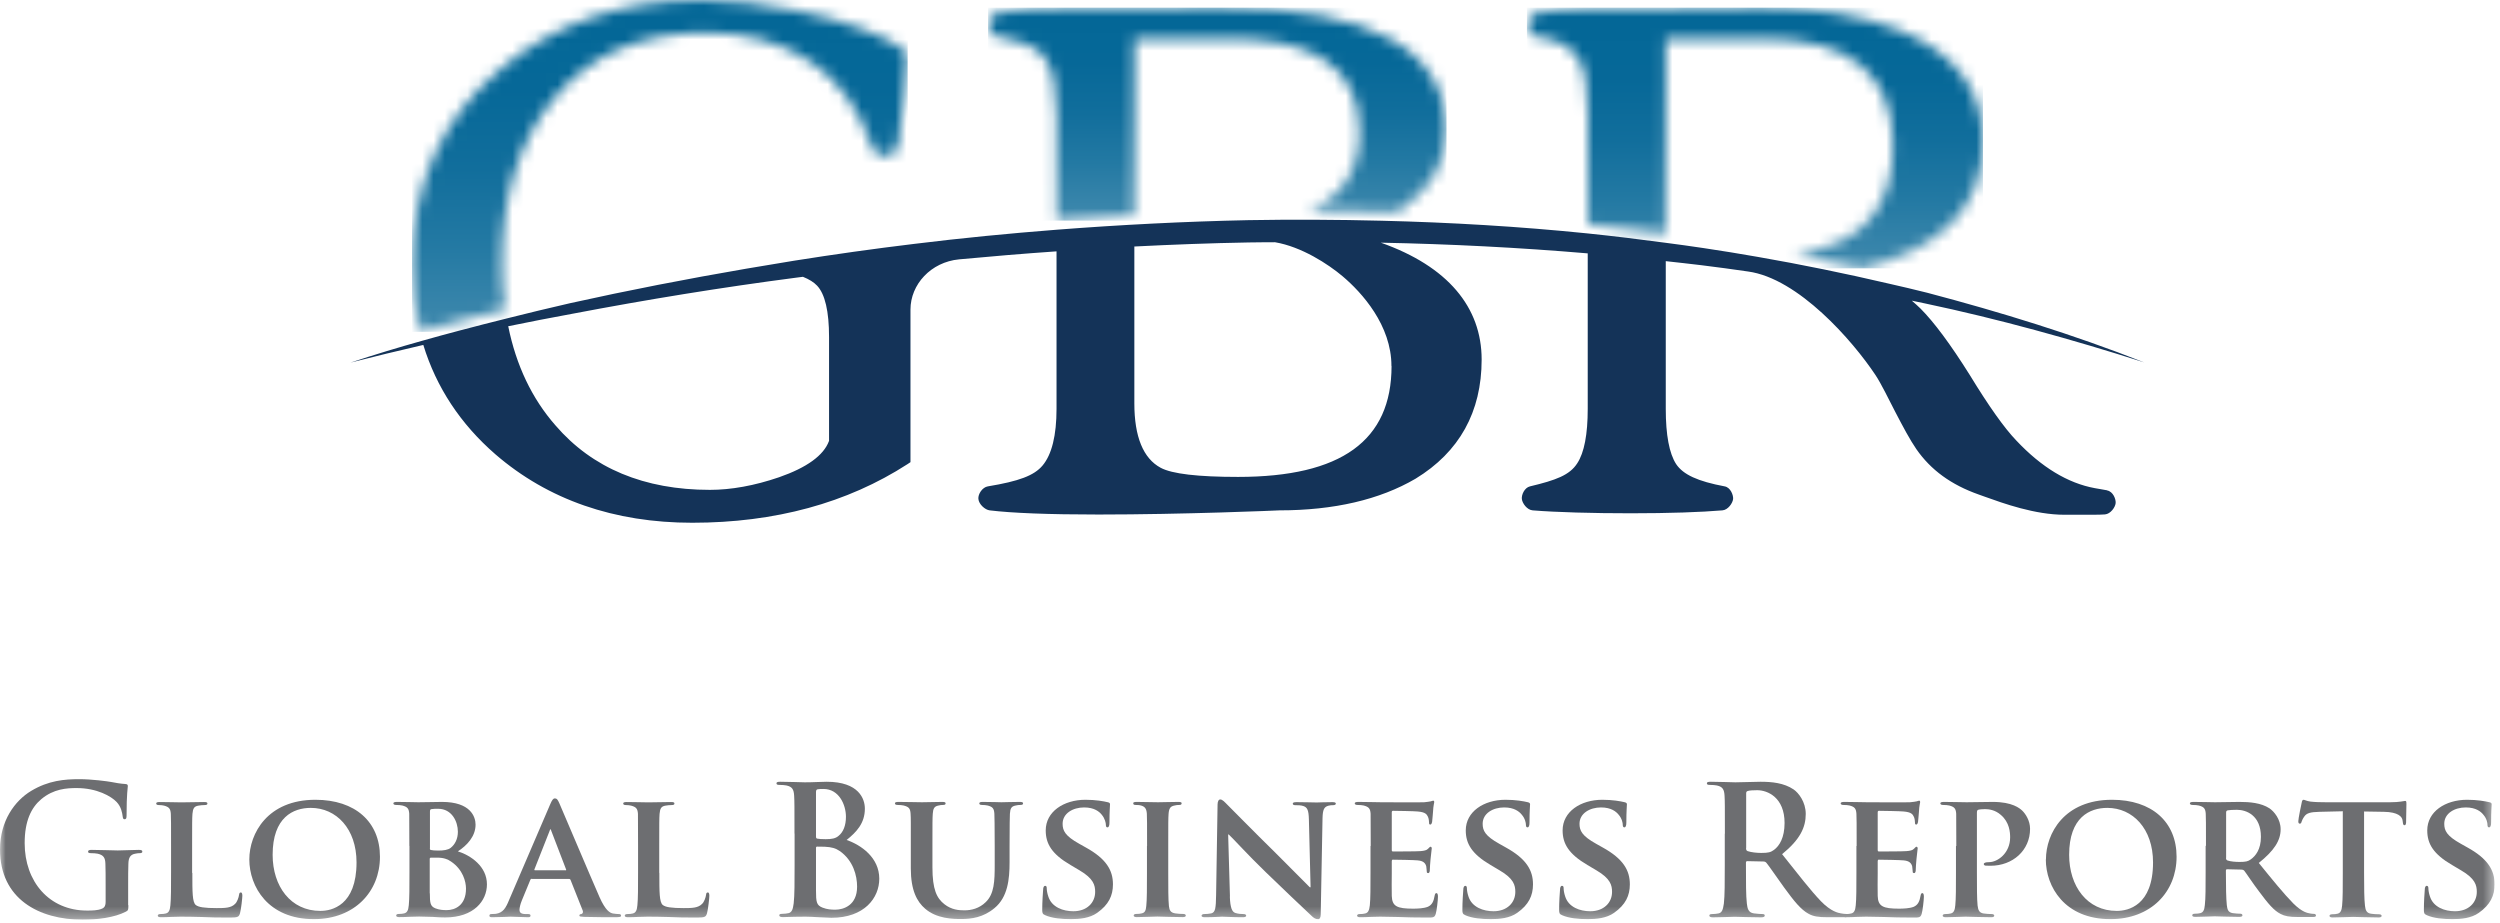 <svg viewBox="0 0 222 82" fill="none" xmlns="http://www.w3.org/2000/svg">
<g clip-path="url(#clip0_218_7230)">
<mask id="mask0_218_7230" style="mask-type:luminance" maskUnits="userSpaceOnUse" x="0" y="0" width="222" height="82">
<path d="M221.53 0H0V81.67H221.53V0Z" fill="white"></path>
</mask>
<g mask="url(#mask0_218_7230)">
<path d="M11.4 80.38C11.4 80.81 11.38 80.84 11.19 80.95C10.16 81.49 8.6 81.67 7.35 81.67C3.45 81.67 0 79.82 0 75.43C0 72.89 1.32 71.1 2.77 70.23C4.3 69.31 5.72 69.19 7.05 69.19C8.15 69.19 9.55 69.38 9.87 69.44C10.2 69.51 10.76 69.6 11.13 69.62C11.32 69.63 11.35 69.7 11.35 69.81C11.35 69.99 11.24 70.43 11.24 72.42C11.24 72.67 11.19 72.75 11.06 72.75C10.95 72.75 10.92 72.67 10.9 72.54C10.85 72.17 10.77 71.66 10.36 71.22C9.88 70.71 8.61 69.98 6.81 69.98C5.94 69.98 4.77 70.04 3.66 70.97C2.77 71.72 2.19 72.91 2.19 74.87C2.19 78.29 4.37 80.86 7.73 80.86C8.14 80.86 8.7 80.86 9.08 80.68C9.32 80.57 9.38 80.36 9.38 80.09V78.6C9.38 77.81 9.38 77.2 9.36 76.72C9.35 76.18 9.2 75.93 8.68 75.81C8.55 75.78 8.28 75.76 8.06 75.76C7.92 75.76 7.82 75.73 7.82 75.63C7.82 75.5 7.93 75.47 8.15 75.47C8.98 75.47 9.98 75.52 10.46 75.52C10.94 75.52 11.8 75.47 12.32 75.47C12.53 75.47 12.64 75.5 12.64 75.63C12.64 75.72 12.54 75.76 12.43 75.76C12.3 75.76 12.19 75.77 12 75.81C11.57 75.89 11.41 76.16 11.4 76.72C11.38 77.2 11.38 77.83 11.38 78.63V80.38H11.4Z" fill="#6D6E71"></path>
<path d="M17.08 77.51C17.08 79.25 17.08 80.1 17.38 80.36C17.62 80.56 18.16 80.64 19.24 80.64C19.99 80.64 20.53 80.63 20.88 80.26C21.06 80.09 21.2 79.7 21.23 79.45C21.25 79.32 21.28 79.25 21.39 79.25C21.49 79.25 21.52 79.39 21.52 79.55C21.52 79.71 21.42 80.71 21.31 81.11C21.21 81.41 21.15 81.48 20.42 81.48C19.42 81.48 18.61 81.47 17.91 81.43C17.21 81.41 16.62 81.4 16.05 81.4C15.89 81.4 15.59 81.42 15.25 81.42C14.92 81.44 14.57 81.45 14.28 81.45C14.1 81.45 14.01 81.4 14.01 81.31C14.01 81.25 14.06 81.17 14.23 81.17C14.44 81.17 14.6 81.15 14.72 81.12C15.01 81.05 15.09 80.8 15.13 80.4C15.19 79.83 15.19 78.76 15.19 77.52V75.13C15.19 73.08 15.19 72.7 15.17 72.27C15.14 71.81 15.01 71.66 14.57 71.54C14.46 71.51 14.28 71.49 14.11 71.49C13.95 71.49 13.87 71.44 13.87 71.35C13.87 71.26 13.96 71.22 14.17 71.22C14.82 71.22 15.71 71.25 16.1 71.25C16.43 71.25 17.58 71.22 18.12 71.22C18.33 71.22 18.42 71.25 18.42 71.35C18.42 71.45 18.34 71.49 18.16 71.49C18 71.49 17.78 71.51 17.62 71.54C17.24 71.6 17.13 71.79 17.09 72.27C17.06 72.7 17.06 73.08 17.06 75.13V77.52L17.08 77.51Z" fill="#6D6E71"></path>
<path d="M22.14 76.32C22.14 74.01 23.76 71.02 28.01 71.02C31.54 71.02 33.74 72.98 33.74 76.08C33.74 79.18 31.48 81.62 27.87 81.62C23.8 81.62 22.14 78.72 22.14 76.32ZM31.66 76.58C31.66 73.59 29.86 71.74 27.6 71.74C26.04 71.74 24.21 72.57 24.21 75.91C24.21 78.69 25.8 80.89 28.45 80.89C29.44 80.89 31.66 80.43 31.66 76.58Z" fill="#6D6E71"></path>
<path d="M36.35 75.12C36.35 73.07 36.35 72.69 36.34 72.26C36.31 71.8 36.18 71.65 35.73 71.53C35.62 71.5 35.38 71.48 35.17 71.48C35.03 71.48 34.93 71.43 34.93 71.34C34.93 71.25 35.04 71.21 35.25 71.21C35.98 71.21 36.87 71.24 37.15 71.24C37.85 71.24 38.77 71.21 39.25 71.21C41.78 71.21 42.23 72.52 42.23 73.23C42.23 74.28 41.45 75.09 40.66 75.6C41.81 75.96 43.24 76.94 43.24 78.53C43.24 79.98 42.09 81.47 39.52 81.47C39.36 81.47 38.88 81.46 38.41 81.42C37.93 81.4 37.44 81.39 37.22 81.39C37.06 81.39 36.76 81.41 36.42 81.41C36.08 81.43 35.74 81.44 35.45 81.44C35.27 81.44 35.18 81.39 35.18 81.3C35.18 81.24 35.23 81.16 35.4 81.16C35.61 81.16 35.77 81.14 35.89 81.11C36.18 81.04 36.26 80.79 36.3 80.39C36.36 79.82 36.36 78.75 36.36 77.51V75.12H36.35ZM38.17 75.34C38.17 75.45 38.22 75.47 38.27 75.48C38.4 75.51 38.6 75.53 38.92 75.53C39.38 75.53 39.78 75.48 40.02 75.29C40.39 75 40.66 74.51 40.66 73.86C40.66 72.95 40.12 71.82 38.91 71.82C38.72 71.82 38.45 71.82 38.31 71.85C38.21 71.87 38.18 71.93 38.18 72.07V75.33L38.17 75.34ZM38.17 79.32C38.17 80.21 38.22 80.48 38.66 80.66C39.03 80.8 39.34 80.82 39.66 80.82C40.41 80.82 41.38 80.4 41.38 78.91C41.38 78.29 41.11 77.22 40.06 76.51C39.77 76.3 39.39 76.16 38.85 76.16H38.24C38.24 76.16 38.16 76.18 38.16 76.26V79.33L38.17 79.32Z" fill="#6D6E71"></path>
<path d="M47.22 78.04C47.14 78.04 47.13 78.05 47.09 78.14L46.34 79.96C46.2 80.29 46.13 80.63 46.13 80.79C46.13 81.03 46.26 81.17 46.69 81.17H46.9C47.08 81.17 47.11 81.24 47.11 81.31C47.11 81.42 47.03 81.45 46.89 81.45C46.43 81.45 45.78 81.4 45.33 81.4C45.19 81.4 44.44 81.45 43.71 81.45C43.53 81.45 43.46 81.42 43.46 81.31C43.46 81.23 43.51 81.17 43.62 81.17C43.75 81.17 43.91 81.15 44.03 81.15C44.67 81.05 44.91 80.64 45.19 79.96L48.85 71.44C49.01 71.06 49.12 70.9 49.26 70.9C49.47 70.9 49.53 71.03 49.67 71.33C50 72.08 52.34 77.62 53.24 79.67C53.78 80.89 54.18 81.07 54.43 81.12C54.64 81.15 54.8 81.17 54.96 81.17C55.09 81.17 55.15 81.22 55.15 81.31C55.15 81.42 55.07 81.45 54.55 81.45C54.06 81.45 53.04 81.45 51.86 81.42C51.6 81.4 51.45 81.4 51.45 81.31C51.45 81.23 51.48 81.18 51.62 81.17C51.72 81.15 51.81 81.03 51.75 80.87L50.67 78.15C50.64 78.07 50.59 78.05 50.53 78.05H47.24L47.22 78.04ZM50.21 77.29C50.27 77.29 50.29 77.26 50.27 77.21L48.95 73.77C48.95 73.77 48.92 73.64 48.89 73.64C48.84 73.64 48.83 73.72 48.81 73.77L47.46 77.19C47.43 77.25 47.46 77.28 47.51 77.28H50.22L50.21 77.29Z" fill="#6D6E71"></path>
<path d="M58.55 77.51C58.55 79.25 58.55 80.1 58.85 80.36C59.09 80.56 59.63 80.64 60.71 80.64C61.46 80.64 62 80.63 62.35 80.26C62.53 80.09 62.67 79.7 62.7 79.45C62.71 79.32 62.75 79.25 62.86 79.25C62.96 79.25 62.99 79.39 62.99 79.55C62.99 79.71 62.89 80.71 62.78 81.11C62.68 81.41 62.62 81.48 61.89 81.48C60.89 81.48 60.08 81.47 59.38 81.43C58.68 81.41 58.09 81.4 57.52 81.4C57.36 81.4 57.06 81.42 56.72 81.42C56.39 81.44 56.04 81.45 55.75 81.45C55.57 81.45 55.48 81.4 55.48 81.31C55.48 81.25 55.53 81.17 55.7 81.17C55.91 81.17 56.07 81.15 56.19 81.12C56.48 81.05 56.56 80.8 56.6 80.4C56.66 79.83 56.66 78.76 56.66 77.52V75.13C56.66 73.08 56.66 72.7 56.65 72.27C56.62 71.81 56.49 71.66 56.04 71.54C55.93 71.51 55.75 71.49 55.58 71.49C55.42 71.49 55.34 71.44 55.34 71.35C55.34 71.26 55.44 71.22 55.64 71.22C56.29 71.22 57.18 71.25 57.57 71.25C57.9 71.25 59.05 71.22 59.59 71.22C59.8 71.22 59.89 71.25 59.89 71.35C59.89 71.45 59.81 71.49 59.64 71.49C59.48 71.49 59.26 71.51 59.1 71.54C58.72 71.6 58.61 71.79 58.57 72.27C58.54 72.7 58.54 73.08 58.54 75.13V77.52L58.55 77.51Z" fill="#6D6E71"></path>
<path d="M70.55 74.03C70.55 71.61 70.55 71.16 70.52 70.66C70.49 70.12 70.36 69.86 69.84 69.75C69.71 69.72 69.44 69.7 69.22 69.7C69.04 69.7 68.95 69.67 68.95 69.56C68.95 69.45 69.06 69.42 69.3 69.42C70.14 69.42 71.15 69.47 71.47 69.47C72.25 69.47 72.87 69.42 73.41 69.42C76.29 69.42 76.8 70.96 76.8 71.81C76.8 73.11 76.05 73.89 75.18 74.59C76.48 75.04 78.08 76.16 78.08 78.03C78.08 79.73 76.76 81.5 73.83 81.5C73.64 81.5 73.18 81.47 72.72 81.45C72.24 81.42 71.77 81.4 71.53 81.4C71.36 81.4 71.01 81.4 70.62 81.41C70.25 81.41 69.84 81.44 69.52 81.44C69.31 81.44 69.2 81.39 69.2 81.28C69.2 81.2 69.26 81.15 69.45 81.15C69.69 81.15 69.88 81.12 70.02 81.09C70.34 81.02 70.42 80.68 70.48 80.21C70.56 79.54 70.56 78.28 70.56 76.82V74.02L70.55 74.03ZM72.46 74.3C72.46 74.42 72.51 74.46 72.57 74.47C72.71 74.5 72.95 74.52 73.32 74.52C73.85 74.52 74.2 74.46 74.47 74.22C74.88 73.89 75.12 73.31 75.12 72.53C75.12 71.46 74.5 70.06 73.13 70.06C72.91 70.06 72.76 70.06 72.6 70.09C72.49 70.12 72.46 70.19 72.46 70.36V74.29V74.3ZM74.56 75.57C74.22 75.33 73.86 75.22 73.24 75.19C72.95 75.18 72.8 75.18 72.56 75.18C72.5 75.18 72.46 75.21 72.46 75.29V79.06C72.46 80.11 72.51 80.38 73.02 80.59C73.45 80.76 73.81 80.78 74.18 80.78C74.9 80.78 76.11 80.4 76.11 78.74C76.11 77.75 75.77 76.42 74.57 75.57" fill="#6D6E71"></path>
<path d="M80.88 75.12C80.88 73.07 80.89 72.69 80.86 72.26C80.83 71.78 80.7 71.65 80.25 71.53C80.14 71.5 79.9 71.48 79.71 71.48C79.55 71.48 79.47 71.43 79.47 71.34C79.47 71.25 79.56 71.21 79.77 71.21C80.52 71.21 81.46 71.24 81.87 71.24C82.22 71.24 83.16 71.21 83.67 71.21C83.88 71.21 83.97 71.24 83.97 71.34C83.97 71.44 83.89 71.48 83.75 71.48C83.59 71.48 83.51 71.49 83.34 71.53C82.97 71.6 82.86 71.79 82.83 72.26C82.8 72.69 82.8 73.07 82.8 75.12V77.02C82.8 78.99 83.18 79.76 83.87 80.3C84.49 80.79 85.16 80.84 85.64 80.84C86.25 80.84 86.96 80.67 87.52 80.12C88.3 79.39 88.33 78.21 88.33 76.82V75.12C88.33 73.07 88.31 72.69 88.3 72.26C88.27 71.8 88.16 71.65 87.71 71.53C87.6 71.5 87.36 71.48 87.2 71.48C87.04 71.48 86.96 71.43 86.96 71.34C86.96 71.25 87.06 71.21 87.25 71.21C87.96 71.21 88.9 71.24 88.92 71.24C89.08 71.24 90.02 71.21 90.56 71.21C90.75 71.21 90.85 71.24 90.85 71.34C90.85 71.44 90.77 71.48 90.61 71.48C90.45 71.48 90.37 71.49 90.19 71.53C89.81 71.6 89.71 71.79 89.68 72.26C89.67 72.69 89.65 73.07 89.65 75.12V76.57C89.65 78.08 89.49 79.67 88.31 80.64C87.32 81.47 86.26 81.61 85.35 81.61C84.62 81.61 83.17 81.58 82.15 80.69C81.43 80.07 80.88 79.07 80.88 77.11V75.12Z" fill="#6D6E71"></path>
<path d="M92.82 81.27C92.6 81.18 92.55 81.11 92.55 80.81C92.55 80.08 92.61 79.23 92.63 79.01C92.63 78.8 92.7 78.66 92.81 78.66C92.94 78.66 92.95 78.79 92.95 78.88C92.95 79.06 93 79.34 93.08 79.58C93.38 80.58 94.43 80.92 95.31 80.92C96.52 80.92 97.25 80.16 97.25 79.2C97.25 78.61 97.11 78.02 95.87 77.29L95.06 76.81C93.4 75.84 92.86 74.93 92.86 73.74C92.86 72.08 94.45 71.02 96.39 71.02C97.3 71.02 98.01 71.15 98.38 71.24C98.51 71.27 98.57 71.32 98.57 71.42C98.57 71.59 98.52 71.98 98.52 73.04C98.52 73.33 98.46 73.47 98.34 73.47C98.24 73.47 98.2 73.39 98.2 73.23C98.2 73.1 98.13 72.69 97.83 72.34C97.62 72.08 97.18 71.7 96.27 71.7C95.27 71.7 94.36 72.23 94.36 73.15C94.36 73.76 94.58 74.23 95.84 74.93L96.41 75.25C98.26 76.27 98.83 77.3 98.83 78.53C98.83 79.53 98.45 80.34 97.43 81.06C96.76 81.54 95.84 81.62 95.09 81.62C94.28 81.62 93.42 81.54 92.81 81.27" fill="#6D6E71"></path>
<path d="M101.86 75.12C101.86 73.07 101.86 72.69 101.84 72.26C101.81 71.8 101.66 71.64 101.36 71.54C101.2 71.49 101.03 71.48 100.85 71.48C100.71 71.48 100.63 71.45 100.63 71.32C100.63 71.24 100.74 71.21 100.96 71.21C101.49 71.21 102.44 71.24 102.84 71.24C103.19 71.24 104.1 71.21 104.64 71.21C104.82 71.21 104.93 71.24 104.93 71.32C104.93 71.45 104.85 71.48 104.71 71.48C104.57 71.48 104.45 71.49 104.3 71.53C103.92 71.6 103.81 71.79 103.77 72.26C103.74 72.69 103.74 73.07 103.74 75.12V77.51C103.74 78.81 103.74 79.9 103.8 80.47C103.85 80.84 103.94 81.04 104.36 81.11C104.55 81.14 104.87 81.16 105.08 81.16C105.24 81.16 105.3 81.24 105.3 81.3C105.3 81.4 105.19 81.44 105.03 81.44C104.11 81.44 103.15 81.39 102.77 81.39C102.45 81.39 101.5 81.44 100.94 81.44C100.77 81.44 100.67 81.39 100.67 81.3C100.67 81.24 100.72 81.16 100.89 81.16C101.1 81.16 101.26 81.14 101.38 81.11C101.67 81.05 101.75 80.86 101.79 80.46C101.85 79.9 101.85 78.82 101.85 77.52V75.13L101.86 75.12Z" fill="#6D6E71"></path>
<path d="M109.21 79.6C109.24 80.65 109.42 80.97 109.69 81.07C109.93 81.15 110.2 81.17 110.42 81.17C110.58 81.17 110.66 81.23 110.66 81.31C110.66 81.42 110.53 81.45 110.34 81.45C109.43 81.45 108.78 81.4 108.53 81.4C108.4 81.4 107.73 81.45 107.02 81.45C106.83 81.45 106.7 81.43 106.7 81.31C106.7 81.23 106.8 81.17 106.92 81.17C107.11 81.17 107.37 81.15 107.56 81.11C107.93 81.01 107.97 80.65 107.99 79.47L108.12 71.45C108.12 71.18 108.21 70.99 108.36 70.99C108.54 70.99 108.73 71.2 108.97 71.44C109.15 71.61 111.25 73.76 113.28 75.75C114.24 76.69 116.1 78.6 116.31 78.79H116.38L116.23 72.77C116.21 71.94 116.09 71.7 115.75 71.58C115.54 71.5 115.21 71.5 115.02 71.5C114.85 71.5 114.8 71.44 114.8 71.36C114.8 71.25 114.95 71.23 115.15 71.23C115.88 71.23 116.63 71.26 116.93 71.26C117.09 71.26 117.61 71.23 118.3 71.23C118.49 71.23 118.62 71.25 118.62 71.36C118.62 71.44 118.54 71.5 118.38 71.5C118.24 71.5 118.13 71.5 117.95 71.55C117.57 71.66 117.46 71.9 117.44 72.67L117.28 81.2C117.28 81.5 117.17 81.63 117.06 81.63C116.82 81.63 116.63 81.49 116.48 81.34C115.61 80.53 113.86 78.86 112.39 77.44C110.86 75.97 109.38 74.33 109.11 74.1H109.06L109.22 79.62L109.21 79.6Z" fill="#6D6E71"></path>
<path d="M121.72 75.12C121.72 73.07 121.72 72.69 121.71 72.26C121.68 71.8 121.55 71.65 121.1 71.53C120.99 71.5 120.75 71.48 120.54 71.48C120.4 71.48 120.3 71.43 120.3 71.34C120.3 71.25 120.41 71.21 120.62 71.21C121.35 71.21 122.24 71.24 122.64 71.24C123.09 71.24 126.19 71.26 126.46 71.24C126.71 71.22 126.94 71.18 127.05 71.16C127.13 71.14 127.21 71.1 127.27 71.1C127.35 71.1 127.36 71.16 127.36 71.23C127.36 71.33 127.28 71.49 127.25 72.11C127.23 72.25 127.2 72.84 127.17 73C127.15 73.07 127.12 73.22 127.01 73.22C126.91 73.22 126.9 73.15 126.9 73.04C126.9 72.95 126.88 72.71 126.81 72.55C126.7 72.31 126.59 72.12 125.89 72.06C125.65 72.03 123.98 72 123.69 72C123.63 72 123.59 72.05 123.59 72.13V75.47C123.59 75.55 123.6 75.61 123.69 75.61C124.01 75.61 125.82 75.61 126.14 75.58C126.47 75.55 126.68 75.51 126.81 75.37C126.92 75.27 126.97 75.19 127.03 75.19C127.09 75.19 127.14 75.25 127.14 75.33C127.14 75.41 127.11 75.63 127.03 76.32C127 76.59 126.97 77.13 126.97 77.23C126.97 77.34 126.95 77.53 126.83 77.53C126.73 77.53 126.7 77.48 126.7 77.42C126.68 77.28 126.68 77.1 126.65 76.92C126.57 76.65 126.4 76.44 125.87 76.4C125.61 76.37 124.02 76.34 123.67 76.34C123.61 76.34 123.59 76.4 123.59 76.48V77.56C123.59 78.02 123.57 79.17 123.59 79.56C123.62 80.48 124.05 80.69 125.48 80.69C125.85 80.69 126.44 80.67 126.8 80.52C127.15 80.36 127.31 80.07 127.4 79.52C127.43 79.38 127.46 79.31 127.56 79.31C127.67 79.31 127.69 79.49 127.69 79.63C127.69 79.93 127.58 80.86 127.5 81.13C127.4 81.48 127.28 81.48 126.75 81.48C125.7 81.48 124.86 81.46 124.17 81.43C123.49 81.41 122.96 81.4 122.55 81.4C122.39 81.4 122.09 81.42 121.75 81.42C121.42 81.44 121.07 81.45 120.78 81.45C120.61 81.45 120.51 81.4 120.51 81.31C120.51 81.25 120.56 81.17 120.73 81.17C120.94 81.17 121.1 81.15 121.22 81.12C121.51 81.06 121.59 80.8 121.64 80.4C121.7 79.83 121.7 78.76 121.7 77.52V75.13L121.72 75.12Z" fill="#6D6E71"></path>
<path d="M130.13 81.27C129.91 81.18 129.86 81.11 129.86 80.81C129.86 80.08 129.92 79.23 129.94 79.01C129.94 78.8 130.01 78.66 130.12 78.66C130.24 78.66 130.26 78.79 130.26 78.88C130.26 79.06 130.31 79.34 130.39 79.58C130.69 80.58 131.75 80.92 132.62 80.92C133.83 80.92 134.56 80.16 134.56 79.2C134.56 78.61 134.42 78.02 133.17 77.29L132.36 76.81C130.71 75.84 130.16 74.93 130.16 73.74C130.16 72.08 131.75 71.02 133.69 71.02C134.6 71.02 135.31 71.15 135.68 71.24C135.8 71.27 135.87 71.32 135.87 71.42C135.87 71.59 135.82 71.98 135.82 73.04C135.82 73.33 135.76 73.47 135.64 73.47C135.54 73.47 135.5 73.39 135.5 73.23C135.5 73.1 135.44 72.69 135.13 72.34C134.92 72.08 134.48 71.7 133.57 71.7C132.57 71.7 131.66 72.23 131.66 73.15C131.66 73.76 131.88 74.23 133.14 74.93L133.71 75.25C135.56 76.27 136.13 77.3 136.13 78.53C136.13 79.53 135.75 80.34 134.73 81.06C134.06 81.54 133.14 81.62 132.39 81.62C131.58 81.62 130.72 81.54 130.11 81.27" fill="#6D6E71"></path>
<path d="M138.72 81.27C138.5 81.18 138.45 81.11 138.45 80.81C138.45 80.08 138.51 79.23 138.53 79.01C138.53 78.8 138.59 78.66 138.71 78.66C138.84 78.66 138.85 78.79 138.85 78.88C138.85 79.06 138.9 79.34 138.98 79.58C139.28 80.58 140.33 80.92 141.21 80.92C142.42 80.92 143.15 80.16 143.15 79.2C143.15 78.61 143.01 78.02 141.77 77.29L140.96 76.81C139.31 75.84 138.76 74.93 138.76 73.74C138.76 72.08 140.35 71.02 142.29 71.02C143.2 71.02 143.91 71.15 144.28 71.24C144.4 71.27 144.47 71.32 144.47 71.42C144.47 71.59 144.42 71.98 144.42 73.04C144.42 73.33 144.36 73.47 144.24 73.47C144.15 73.47 144.1 73.39 144.1 73.23C144.1 73.1 144.04 72.69 143.73 72.34C143.52 72.08 143.08 71.7 142.17 71.7C141.17 71.7 140.26 72.23 140.26 73.15C140.26 73.76 140.48 74.23 141.74 74.93L142.31 75.25C144.16 76.27 144.73 77.3 144.73 78.53C144.73 79.53 144.35 80.34 143.33 81.06C142.66 81.54 141.74 81.62 140.99 81.62C140.18 81.62 139.32 81.54 138.71 81.27" fill="#6D6E71"></path>
<path d="M153.17 74.03C153.17 71.61 153.17 71.16 153.14 70.66C153.11 70.12 152.98 69.86 152.46 69.75C152.33 69.72 152.06 69.7 151.84 69.7C151.66 69.7 151.57 69.67 151.57 69.56C151.57 69.45 151.68 69.42 151.92 69.42C152.76 69.42 153.77 69.47 154.1 69.47C154.64 69.47 155.85 69.42 156.34 69.42C157.34 69.42 158.41 69.52 159.27 70.1C159.71 70.4 160.35 71.21 160.35 72.28C160.35 73.46 159.86 74.54 158.25 75.85C159.67 77.63 160.76 79.05 161.7 80.03C162.59 80.95 163.24 81.07 163.48 81.11C163.66 81.14 163.8 81.16 163.93 81.16C164.06 81.16 164.12 81.21 164.12 81.29C164.12 81.42 164.01 81.45 163.82 81.45H162.31C161.42 81.45 161.02 81.37 160.61 81.15C159.92 80.78 159.32 80.03 158.43 78.81C157.79 77.93 157.06 76.85 156.85 76.61C156.77 76.52 156.67 76.5 156.56 76.5L155.17 76.47C155.09 76.47 155.04 76.5 155.04 76.6V76.82C155.04 78.3 155.04 79.56 155.12 80.23C155.17 80.69 155.26 81.04 155.74 81.11C155.98 81.14 156.33 81.17 156.52 81.17C156.65 81.17 156.71 81.22 156.71 81.3C156.71 81.41 156.6 81.46 156.39 81.46C155.47 81.46 154.29 81.41 154.05 81.41C153.75 81.41 152.75 81.46 152.11 81.46C151.9 81.46 151.79 81.41 151.79 81.3C151.79 81.22 151.85 81.17 152.04 81.17C152.28 81.17 152.47 81.14 152.62 81.11C152.94 81.04 153.01 80.7 153.08 80.23C153.16 79.56 153.16 78.3 153.16 76.84V74.04L153.17 74.03ZM155.05 75.29C155.05 75.47 155.08 75.53 155.19 75.58C155.52 75.69 156 75.74 156.4 75.74C157.04 75.74 157.24 75.68 157.53 75.47C158.01 75.12 158.47 74.39 158.47 73.08C158.47 70.82 156.97 70.17 156.04 70.17C155.64 70.17 155.36 70.19 155.2 70.24C155.09 70.27 155.06 70.34 155.06 70.46V75.3L155.05 75.29Z" fill="#6D6E71"></path>
<path d="M164.87 75.12C164.87 73.07 164.87 72.69 164.85 72.26C164.82 71.8 164.69 71.65 164.25 71.53C164.14 71.5 163.9 71.48 163.69 71.48C163.55 71.48 163.45 71.43 163.45 71.34C163.45 71.25 163.56 71.21 163.77 71.21C164.5 71.21 165.39 71.24 165.79 71.24C166.23 71.24 169.34 71.26 169.61 71.24C169.87 71.22 170.09 71.18 170.2 71.16C170.28 71.14 170.36 71.1 170.42 71.1C170.5 71.1 170.51 71.16 170.51 71.23C170.51 71.33 170.43 71.49 170.4 72.11C170.38 72.25 170.35 72.84 170.32 73C170.3 73.07 170.27 73.22 170.16 73.22C170.06 73.22 170.05 73.15 170.05 73.04C170.05 72.95 170.03 72.71 169.96 72.55C169.85 72.31 169.74 72.12 169.04 72.06C168.8 72.03 167.13 72 166.84 72C166.78 72 166.74 72.05 166.74 72.13V75.47C166.74 75.55 166.76 75.61 166.84 75.61C167.16 75.61 168.97 75.61 169.29 75.58C169.63 75.55 169.83 75.51 169.96 75.37C170.07 75.27 170.12 75.19 170.18 75.19C170.24 75.19 170.29 75.25 170.29 75.33C170.29 75.41 170.26 75.63 170.18 76.32C170.15 76.59 170.12 77.13 170.12 77.23C170.12 77.34 170.1 77.53 169.98 77.53C169.88 77.53 169.85 77.48 169.85 77.42C169.83 77.28 169.83 77.1 169.8 76.92C169.72 76.65 169.55 76.44 169.02 76.4C168.76 76.37 167.17 76.34 166.82 76.34C166.76 76.34 166.74 76.4 166.74 76.48V77.56C166.74 78.02 166.72 79.17 166.74 79.56C166.77 80.48 167.2 80.69 168.63 80.69C169 80.69 169.59 80.67 169.95 80.52C170.3 80.36 170.46 80.07 170.55 79.52C170.58 79.38 170.61 79.31 170.71 79.31C170.82 79.31 170.84 79.49 170.84 79.63C170.84 79.93 170.73 80.86 170.65 81.13C170.55 81.48 170.43 81.48 169.9 81.48C168.85 81.48 168.01 81.46 167.33 81.43C166.64 81.41 166.12 81.4 165.71 81.4C165.55 81.4 165.25 81.42 164.91 81.42C164.58 81.44 164.23 81.45 163.94 81.45C163.76 81.45 163.67 81.4 163.67 81.31C163.67 81.25 163.72 81.17 163.89 81.17C164.1 81.17 164.26 81.15 164.38 81.12C164.67 81.06 164.75 80.8 164.79 80.4C164.85 79.83 164.85 78.76 164.85 77.52V75.13L164.87 75.12Z" fill="#6D6E71"></path>
<path d="M173.72 75.12C173.72 73.07 173.72 72.69 173.71 72.26C173.68 71.8 173.55 71.65 173.1 71.53C172.99 71.5 172.75 71.48 172.54 71.48C172.4 71.48 172.3 71.43 172.3 71.34C172.3 71.25 172.41 71.21 172.62 71.21C173.35 71.21 174.24 71.24 174.64 71.24C175.21 71.24 176.33 71.21 176.96 71.21C178.71 71.21 179.35 71.78 179.57 71.98C179.87 72.27 180.27 72.87 180.27 73.6C180.27 75.51 178.74 76.88 176.75 76.88C176.69 76.88 176.4 76.88 176.34 76.87C176.26 76.87 176.16 76.82 176.16 76.73C176.16 76.62 176.32 76.56 176.62 76.56C177.4 76.56 178.5 75.75 178.5 74.36C178.5 73.92 178.45 73.02 177.67 72.36C177.16 71.91 176.59 71.85 176.27 71.85C176.06 71.85 175.79 71.87 175.66 71.91C175.58 71.94 175.55 72.02 175.55 72.17V77.53C175.55 78.77 175.55 79.84 175.61 80.42C175.66 80.8 175.74 81.06 176.15 81.12C176.36 81.15 176.66 81.17 176.87 81.17C177.03 81.17 177.09 81.25 177.09 81.31C177.09 81.41 176.98 81.45 176.84 81.45C175.9 81.45 174.91 81.4 174.55 81.4C174.23 81.4 173.34 81.45 172.78 81.45C172.61 81.45 172.51 81.4 172.51 81.31C172.51 81.25 172.56 81.17 172.73 81.17C172.94 81.17 173.1 81.15 173.22 81.12C173.51 81.06 173.59 80.8 173.63 80.4C173.69 79.83 173.69 78.76 173.69 77.52V75.13L173.72 75.12Z" fill="#6D6E71"></path>
<path d="M181.68 76.32C181.68 74.01 183.3 71.02 187.55 71.02C191.08 71.02 193.28 72.98 193.28 76.08C193.28 79.18 191.02 81.62 187.4 81.62C183.33 81.62 181.67 78.72 181.67 76.32M191.19 76.58C191.19 73.59 189.39 71.74 187.13 71.74C185.57 71.74 183.74 72.57 183.74 75.91C183.74 78.69 185.33 80.89 187.97 80.89C188.96 80.89 191.19 80.43 191.19 76.58Z" fill="#6D6E71"></path>
<path d="M195.89 75.12C195.89 73.07 195.89 72.68 195.87 72.26C195.84 71.8 195.71 71.65 195.26 71.53C195.15 71.5 194.91 71.48 194.7 71.48C194.56 71.48 194.46 71.43 194.46 71.34C194.46 71.25 194.57 71.21 194.78 71.21C195.51 71.21 196.4 71.24 196.69 71.24C197.17 71.24 198.44 71.21 198.87 71.21C199.76 71.21 200.78 71.29 201.53 71.78C201.93 72.05 202.52 72.74 202.52 73.64C202.52 74.64 201.95 75.53 200.58 76.63C201.82 78.16 202.81 79.38 203.65 80.23C204.43 81.01 204.92 81.08 205.15 81.12C205.29 81.15 205.37 81.15 205.48 81.15C205.59 81.15 205.66 81.23 205.66 81.29C205.66 81.4 205.57 81.43 205.39 81.43H204.05C203.27 81.43 202.89 81.35 202.52 81.16C201.92 80.86 201.39 80.22 200.61 79.17C200.05 78.44 199.46 77.53 199.29 77.32C199.21 77.24 199.13 77.22 199.03 77.22L197.77 77.19C197.71 77.19 197.66 77.22 197.66 77.3V77.49C197.66 78.75 197.68 79.8 197.74 80.37C197.79 80.77 197.85 81.02 198.28 81.09C198.49 81.12 198.79 81.14 198.96 81.14C199.07 81.14 199.13 81.22 199.13 81.28C199.13 81.38 199.02 81.42 198.84 81.42C198.03 81.42 196.87 81.37 196.66 81.37C196.39 81.37 195.49 81.42 194.94 81.42C194.76 81.42 194.67 81.37 194.67 81.28C194.67 81.22 194.72 81.14 194.89 81.14C195.1 81.14 195.26 81.12 195.38 81.09C195.67 81.02 195.75 80.77 195.79 80.37C195.86 79.8 195.86 78.73 195.86 77.49V75.1L195.89 75.12ZM197.67 76.17C197.67 76.31 197.7 76.36 197.8 76.41C198.1 76.51 198.52 76.54 198.87 76.54C199.43 76.54 199.62 76.49 199.86 76.32C200.29 76.02 200.77 75.43 200.77 74.31C200.77 72.4 199.47 71.91 198.64 71.91C198.29 71.91 197.96 71.93 197.81 71.96C197.72 71.99 197.68 72.04 197.68 72.15V76.18L197.67 76.17Z" fill="#6D6E71"></path>
<path d="M208.06 72.04L205.97 72.09C205.16 72.11 204.83 72.2 204.62 72.51C204.48 72.7 204.41 72.88 204.38 72.97C204.35 73.08 204.32 73.14 204.22 73.14C204.12 73.14 204.09 73.06 204.09 72.92C204.09 72.7 204.36 71.39 204.39 71.28C204.42 71.1 204.47 71.02 204.55 71.02C204.66 71.02 204.81 71.13 205.16 71.18C205.57 71.23 206.1 71.24 206.56 71.24H212.24C212.69 71.24 212.99 71.21 213.2 71.18C213.42 71.15 213.53 71.12 213.58 71.12C213.68 71.12 213.69 71.2 213.69 71.41C213.69 71.7 213.66 72.7 213.66 73.05C213.64 73.2 213.61 73.28 213.53 73.28C213.42 73.28 213.39 73.21 213.37 73.01L213.35 72.87C213.32 72.52 212.95 72.11 211.7 72.09L209.93 72.06V77.54C209.93 78.78 209.94 79.85 210.01 80.44C210.06 80.82 210.14 81.08 210.55 81.14C210.74 81.17 211.06 81.19 211.27 81.19C211.43 81.19 211.49 81.27 211.49 81.33C211.49 81.43 211.38 81.47 211.22 81.47C210.3 81.47 209.36 81.42 208.96 81.42C208.64 81.42 207.69 81.47 207.13 81.47C206.96 81.47 206.86 81.42 206.86 81.33C206.86 81.27 206.91 81.19 207.08 81.19C207.29 81.19 207.46 81.17 207.57 81.14C207.86 81.07 207.94 80.82 207.98 80.42C208.04 79.85 208.04 78.78 208.04 77.54V72.06L208.06 72.04Z" fill="#6D6E71"></path>
<path d="M215.51 81.27C215.29 81.18 215.24 81.11 215.24 80.81C215.24 80.08 215.3 79.23 215.32 79.01C215.32 78.8 215.38 78.66 215.5 78.66C215.62 78.66 215.64 78.79 215.64 78.88C215.64 79.06 215.69 79.34 215.77 79.58C216.07 80.58 217.12 80.92 218 80.92C219.21 80.92 219.94 80.16 219.94 79.2C219.94 78.61 219.8 78.02 218.55 77.29L217.74 76.81C216.08 75.84 215.54 74.93 215.54 73.74C215.54 72.08 217.13 71.02 219.08 71.02C219.98 71.02 220.7 71.15 221.07 71.24C221.2 71.27 221.26 71.32 221.26 71.42C221.26 71.59 221.21 71.98 221.21 73.04C221.21 73.33 221.15 73.47 221.03 73.47C220.93 73.47 220.89 73.39 220.89 73.23C220.89 73.1 220.83 72.69 220.52 72.34C220.31 72.08 219.87 71.7 218.96 71.7C217.96 71.7 217.05 72.23 217.05 73.15C217.05 73.76 217.27 74.23 218.53 74.93L219.1 75.25C220.95 76.27 221.52 77.3 221.52 78.53C221.52 79.53 221.14 80.34 220.12 81.06C219.45 81.54 218.53 81.62 217.78 81.62C216.97 81.62 216.11 81.54 215.5 81.27" fill="#6D6E71"></path>
</g>
<mask id="mask1_218_7230" style="mask-type:luminance" maskUnits="userSpaceOnUse" x="135" y="0" width="42" height="24">
<path d="M144.47 0.82C144.47 0.82 143.52 0.8 142.25 0.8C140.3 0.8 137.71 0.85 136.51 1.11C136.07 1.2 135.67 1.73 135.63 2.11C135.59 2.46 135.86 3.15 136.41 3.23C138.42 3.53 139.61 4.19 140.26 5.38C140.75 6.28 141 7.88 141 10.13V19.93C141 19.93 141.05 19.93 141.08 19.93C143.17 20.14 145.41 20.41 147.91 20.75V3.44H156.53C164.31 3.44 168.09 6.55 168.09 12.95C168.09 18.62 165.22 21.79 159.36 22.59C161.35 22.97 163.36 23.38 165.37 23.83C172.49 22.11 176.1 18.33 176.1 12.58C176.1 8.02 173.62 4.7 168.71 2.7C165.4 1.36 161.29 0.68 156.5 0.68L144.47 0.82Z" fill="white"></path>
</mask>
<g mask="url(#mask1_218_7230)">
<path d="M176.09 0.68H135.59V23.83H176.09V0.68Z" fill="url(#paint0_linear_218_7230)"></path>
</g>
<mask id="mask2_218_7230" style="mask-type:luminance" maskUnits="userSpaceOnUse" x="87" y="0" width="42" height="20">
<path d="M97.3 0.75C97.3 0.75 96.6 0.74 95.59 0.74C93.26 0.74 90.18 0.8 88.66 1.1C88.21 1.19 87.81 1.72 87.77 2.11C87.73 2.49 88.01 3.12 88.51 3.23C91.17 3.79 92.14 4.24 92.83 5.22C93.49 6.21 93.82 7.86 93.82 10.13V19.6C96.13 19.42 98.43 19.27 100.73 19.15V3.44H108.65C116.75 3.3 120.71 6.01 120.71 11.73C120.71 15.13 119.22 17.49 116.22 18.71C118.37 18.71 120.52 18.74 122.71 18.79C123.15 18.8 123.58 18.82 124.02 18.84C124.23 18.71 124.45 18.58 124.65 18.44C127.16 16.61 128.43 14.31 128.43 11.63C128.43 4.37 121.73 0.68 108.53 0.68L97.28 0.75H97.3Z" fill="white"></path>
</mask>
<g mask="url(#mask2_218_7230)">
<path d="M128.45 0.68H87.74V19.59H128.45V0.68Z" fill="url(#paint1_linear_218_7230)"></path>
</g>
<mask id="mask3_218_7230" style="mask-type:luminance" maskUnits="userSpaceOnUse" x="36" y="0" width="45" height="30">
<path d="M44.28 6.27C39.17 10.63 36.58 16.44 36.58 23.53C36.58 25.63 36.83 27.6 37.3 29.47C38.4 29.16 39.51 28.85 40.62 28.56C42.01 28.19 43.41 27.84 44.8 27.49C44.83 27.49 44.85 27.48 44.87 27.47C44.68 26.18 44.58 24.82 44.58 23.4C44.58 17.4 46.11 12.49 49.14 8.8C52.32 4.88 56.9 2.9 62.77 2.9C66.31 2.9 69.43 3.78 72.04 5.52C74.47 7.14 76.34 9.76 77.45 13.11C77.6 13.57 78.03 13.86 78.58 13.86H78.68C78.91 13.8 79.6 13.66 79.75 12.99C80.18 11.08 80.55 5.22 80.57 4.98L80.59 4.68L80.36 4.49C78.89 3.26 74.83 1.75 70.92 0.98C67.72 0.33 64.82 0 62.3 0C55.15 0 49.09 2.11 44.28 6.27Z" fill="white"></path>
</mask>
<g mask="url(#mask3_218_7230)">
<path d="M80.6 0H36.59V29.47H80.6V0Z" fill="url(#paint2_linear_218_7230)"></path>
</g>
<mask id="mask4_218_7230" style="mask-type:luminance" maskUnits="userSpaceOnUse" x="0" y="0" width="222" height="82">
<path d="M221.53 0H0V81.67H221.53V0Z" fill="white"></path>
</mask>
<g mask="url(#mask4_218_7230)">
<path d="M187.11 43.54C186.91 43.5 186.73 43.47 186.55 43.44C186.37 43.41 186.2 43.38 186.03 43.35C183.62 42.91 181.27 41.48 179.05 39.12C177.99 38.02 176.6 36.06 174.91 33.29C173.21 30.58 171.74 28.6 170.54 27.4C170.3 27.16 170.03 26.93 169.77 26.7C170.15 26.78 170.54 26.86 170.92 26.94C177.5 28.33 183.98 30.13 190.4 32.18C184.13 29.71 177.67 27.72 171.15 26C170 25.71 168.85 25.44 167.7 25.18C163.85 24.28 159.98 23.49 156.08 22.81C154.48 22.53 152.89 22.27 151.28 22.03C150.16 21.86 149.04 21.71 147.91 21.56C145.61 21.25 143.31 20.97 141 20.73C134.92 20.11 128.81 19.75 122.69 19.6C118.74 19.5 114.8 19.48 110.85 19.55C105.17 19.67 99.49 19.96 93.82 20.4C89.59 20.73 85.37 21.14 81.16 21.66C77.6 22.09 74.05 22.59 70.52 23.15C69.1 23.38 67.68 23.62 66.26 23.86C61.03 24.76 55.82 25.77 50.64 26.92C48.75 27.35 46.87 27.81 44.99 28.28C43.6 28.63 42.2 28.98 40.82 29.35C39.71 29.64 38.59 29.95 37.49 30.26C35.35 30.86 33.23 31.5 31.12 32.2C33.27 31.65 35.43 31.13 37.59 30.63C38.74 34.39 40.89 37.65 44 40.35C48.67 44.38 54.55 46.42 61.47 46.42C68.81 46.42 75.24 44.67 80.58 41.22L80.85 41.04V27.49C80.85 25.26 82.66 23.27 85.17 23.03C88.05 22.76 90.93 22.52 93.82 22.32V36.29C93.82 38.67 93.4 40.37 92.57 41.35C91.82 42.23 90.5 42.73 87.72 43.19C87.23 43.27 86.84 43.88 86.88 44.3C86.92 44.78 87.47 45.27 87.88 45.32C89.86 45.56 93.11 45.69 97.55 45.69C105.04 45.69 113.54 45.33 113.61 45.32C118.46 45.32 122.52 44.37 125.7 42.51C129.59 40.14 131.57 36.58 131.57 31.93C131.57 27.28 128.56 23.65 122.62 21.55C128.75 21.67 134.88 21.98 140.99 22.5V36.29C140.99 38.57 140.68 40.2 140.06 41.14C139.39 42.19 138.17 42.64 135.86 43.19C135.37 43.31 135.1 43.94 135.14 44.31C135.18 44.69 135.6 45.28 136.1 45.32C138.18 45.49 141.43 45.58 144.81 45.58C148.19 45.58 151.09 45.48 152.95 45.32C153.45 45.28 153.86 44.68 153.9 44.31C153.93 43.97 153.67 43.28 153.15 43.19C150.76 42.74 149.47 42.15 148.84 41.21C148.23 40.27 147.92 38.62 147.92 36.31V23.19C148.97 23.31 150.03 23.42 151.08 23.55C152.47 23.72 153.85 23.91 155.23 24.11C159.69 24.72 164.52 30.26 166.54 33.3C167.05 34.06 167.76 35.54 168.27 36.52C169.01 37.94 169.6 39.05 170.17 39.88C171.46 41.74 173.27 43.05 175.7 43.91C175.83 43.96 176.1 44.05 176.23 44.1C177.9 44.7 180.7 45.71 183.32 45.71H185.88C185.96 45.71 186.24 45.7 186.49 45.7L186.92 45.68C187.42 45.64 187.84 45.04 187.87 44.67C187.9 44.35 187.66 43.65 187.11 43.55M73.61 39.17C73.14 40.44 71.65 41.52 69.18 42.38C66.99 43.13 64.92 43.5 63.04 43.5C57.21 43.5 52.6 41.58 49.33 37.78C47.23 35.39 45.83 32.43 45.13 28.97C47.03 28.58 48.93 28.21 50.84 27.86C57.45 26.6 64.08 25.52 70.75 24.65C70.93 24.63 71.12 24.6 71.3 24.58C71.85 24.8 72.27 25.06 72.56 25.37C73.26 26.11 73.62 27.65 73.62 29.93V39.17H73.61ZM123.57 32.5C123.57 39.13 119.11 42.35 109.94 42.35C106.38 42.35 104.07 42.08 103.07 41.54C101.52 40.71 100.73 38.78 100.73 35.82V21.89C104.11 21.72 107.5 21.59 110.88 21.53C111.66 21.51 112.44 21.52 113.22 21.51C115.58 21.91 117.94 23.45 119.22 24.53C120.95 25.99 123.56 28.89 123.56 32.5" fill="#143358"></path>
</g>
</g>
<defs>
<linearGradient id="paint0_linear_218_7230" x1="156.406" y1="23.535" x2="156.406" y2="0.385" gradientUnits="userSpaceOnUse">
<stop stop-color="#4089AE"></stop>
<stop offset="0.02" stop-color="#3C87AC"></stop>
<stop offset="0.25" stop-color="#2379A3"></stop>
<stop offset="0.48" stop-color="#116E9C"></stop>
<stop offset="0.72" stop-color="#066898"></stop>
<stop offset="1" stop-color="#036797"></stop>
</linearGradient>
<linearGradient id="paint1_linear_218_7230" x1="108.999" y1="19.167" x2="108.999" y2="0.257" gradientUnits="userSpaceOnUse">
<stop stop-color="#4089AE"></stop>
<stop offset="0.02" stop-color="#3C87AC"></stop>
<stop offset="0.25" stop-color="#2379A3"></stop>
<stop offset="0.48" stop-color="#116E9C"></stop>
<stop offset="0.72" stop-color="#066898"></stop>
<stop offset="1" stop-color="#036797"></stop>
</linearGradient>
<linearGradient id="paint2_linear_218_7230" x1="59.238" y1="29.119" x2="59.238" y2="-0.351" gradientUnits="userSpaceOnUse">
<stop stop-color="#4089AE"></stop>
<stop offset="0.02" stop-color="#3C87AC"></stop>
<stop offset="0.25" stop-color="#2379A3"></stop>
<stop offset="0.48" stop-color="#116E9C"></stop>
<stop offset="0.72" stop-color="#066898"></stop>
<stop offset="1" stop-color="#036797"></stop>
</linearGradient>
<clipPath id="clip0_218_7230">
<rect width="221.53" height="81.67" fill="white"></rect>
</clipPath>
</defs>
</svg>
